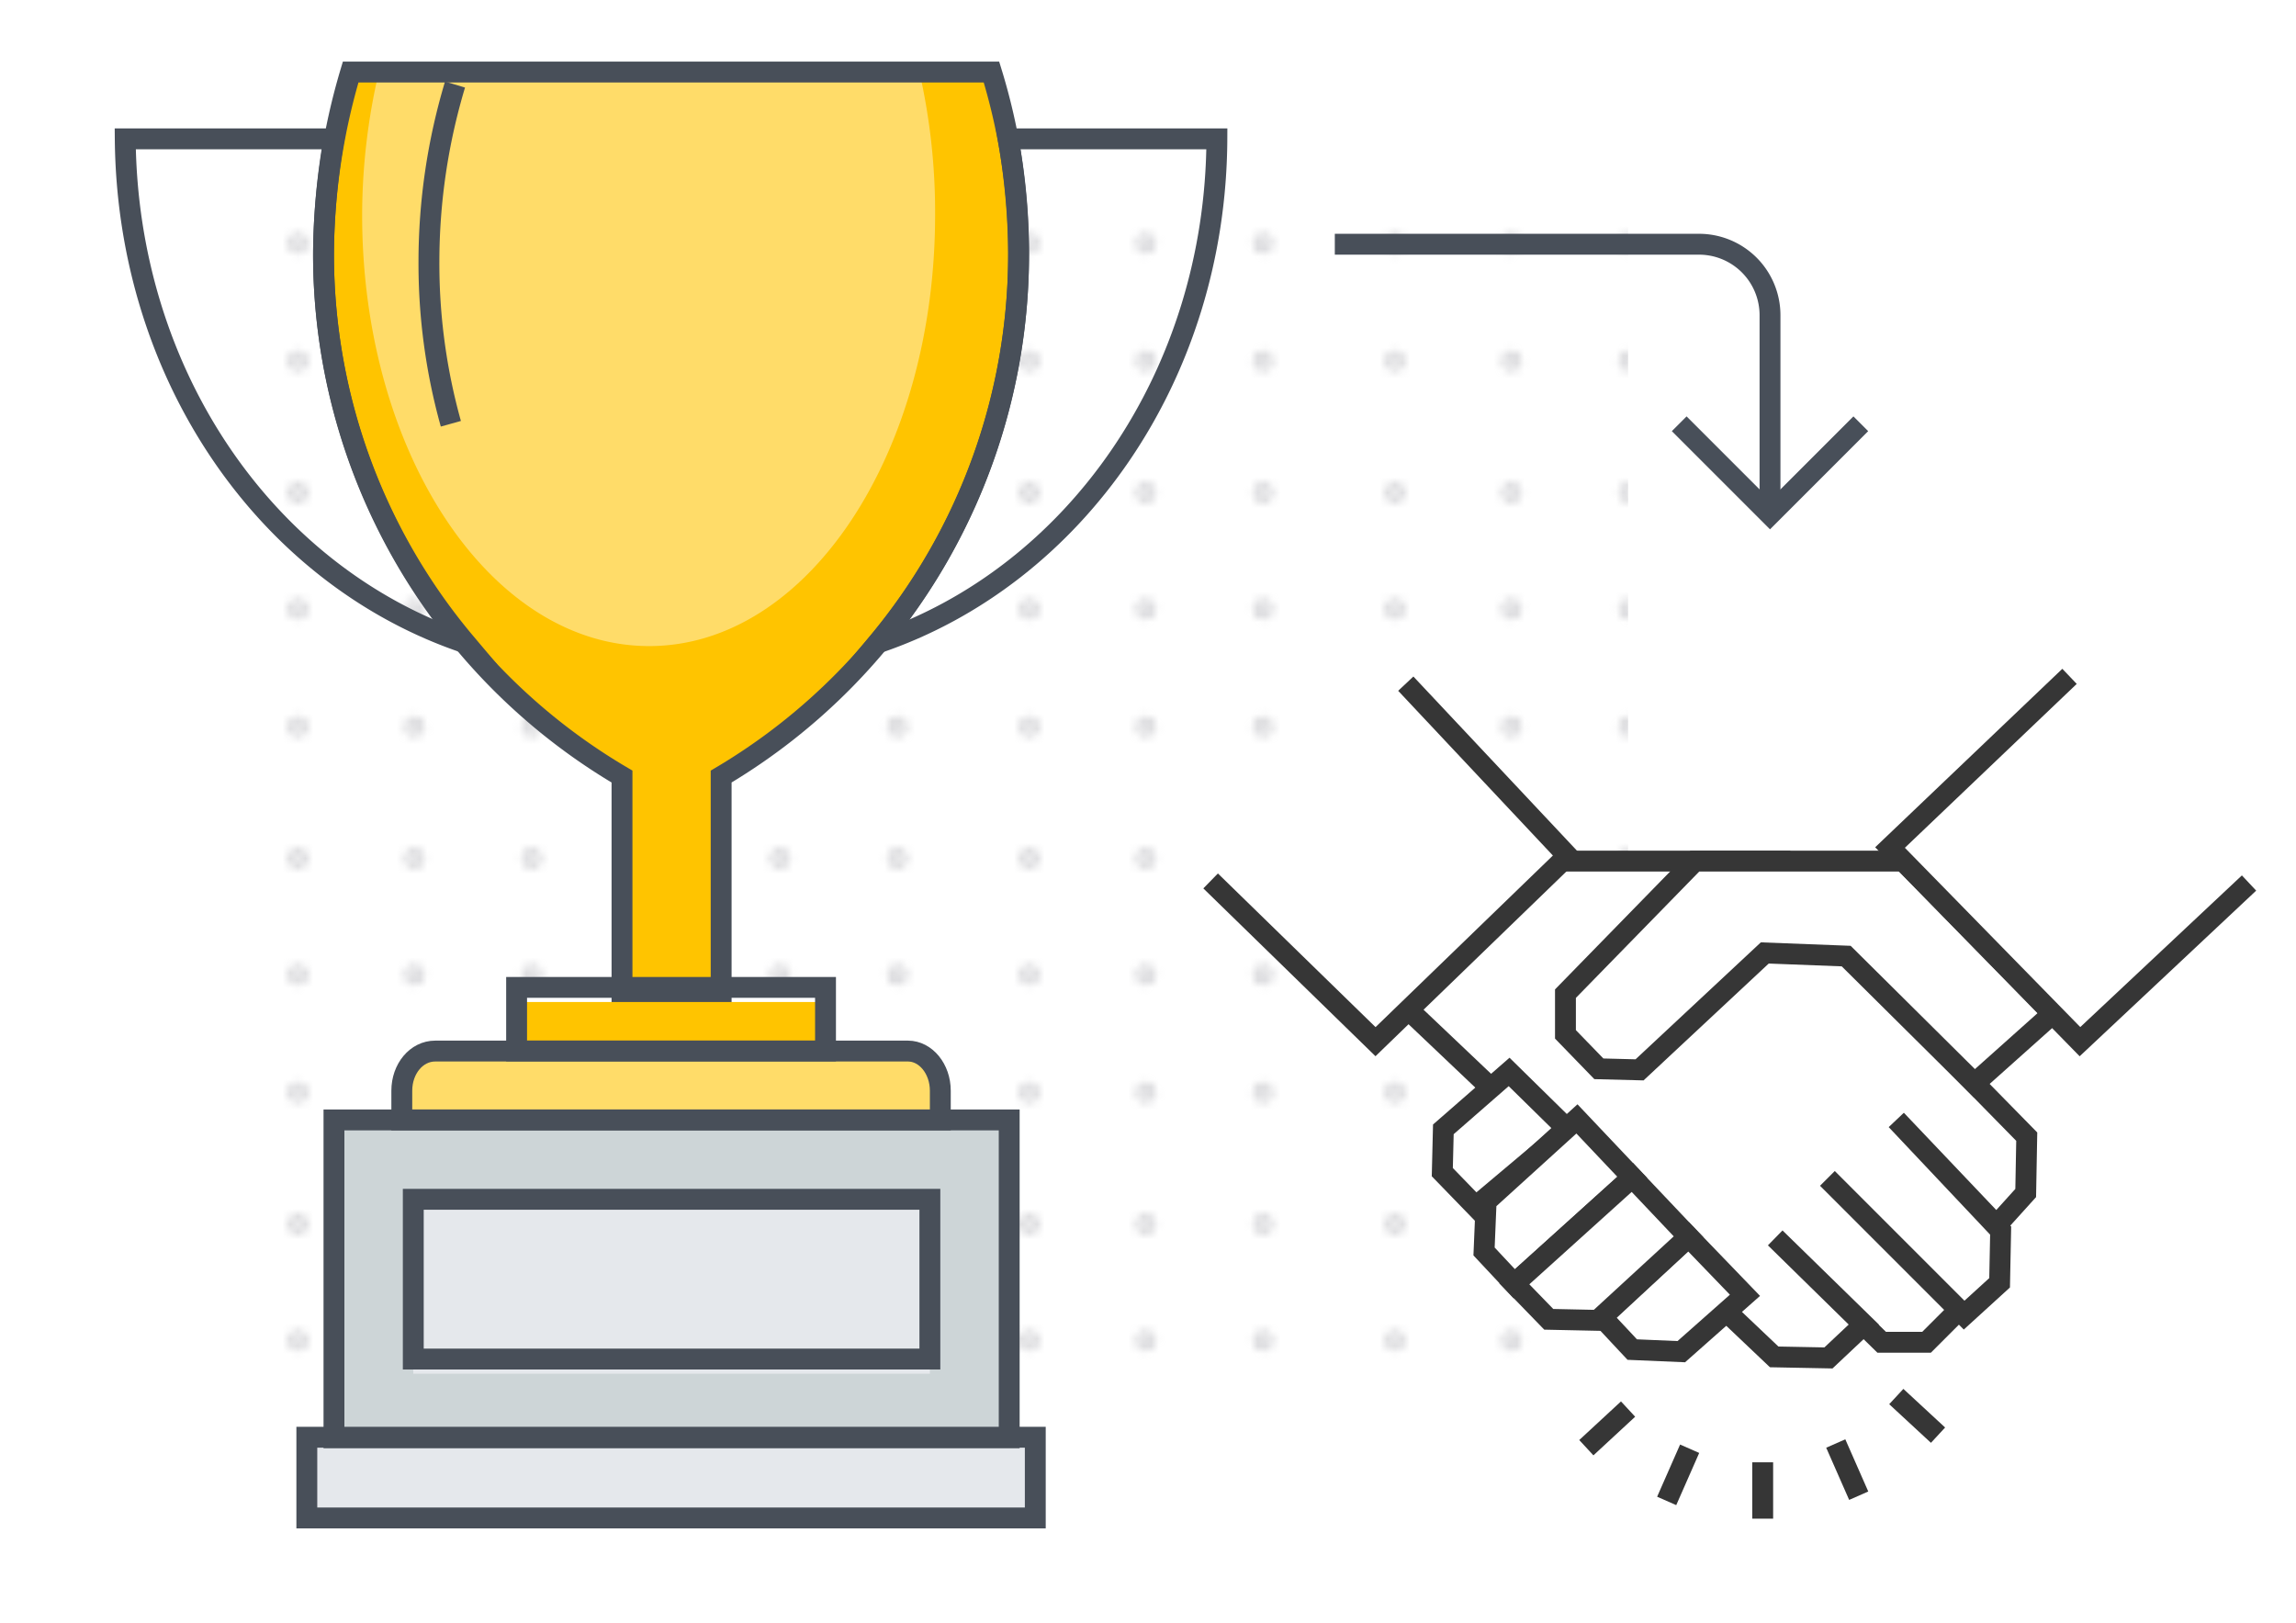 <svg xmlns="http://www.w3.org/2000/svg" xmlns:xlink="http://www.w3.org/1999/xlink" viewBox="0 0 220 155.5"><defs><style>.cls-1,.cls-5,.cls-8,.cls-9{fill:none;}.cls-2{fill:#aaaab0;stroke:#aaaab0;}.cls-12,.cls-2,.cls-8,.cls-9{stroke-miterlimit:10;}.cls-12,.cls-2,.cls-5,.cls-8,.cls-9{stroke-width:2px;}.cls-3{opacity:0.48;}.cls-4{fill:url(#Unnamed_Pattern_3);}.cls-5,.cls-8,.cls-9{stroke:#484f59;}.cls-6{fill:#ffc400;}.cls-7{fill:#ffdc69;}.cls-9{stroke-linecap:round;}.cls-10{fill:#e5e8ec;}.cls-11{fill:#cdd5d7;}.cls-12{fill:#fff;stroke:#363636;}</style><pattern id="Unnamed_Pattern_3" data-name="Unnamed Pattern 3" width="47.7" height="47.68" patternTransform="translate(863.3 41) scale(0.73)" patternUnits="userSpaceOnUse" viewBox="0 0 47.7 47.7"><rect class="cls-1" width="47.7" height="47.68"/><circle class="cls-2" cx="8.5" cy="8.5" r="0.4"/><circle class="cls-2" cx="23.8" cy="8.5" r="0.4"/><circle class="cls-2" cx="39.2" cy="8.5" r="0.4"/><circle class="cls-2" cx="8.5" cy="23.8" r="0.4"/><circle class="cls-2" cx="23.8" cy="23.8" r="0.4"/><circle class="cls-2" cx="39.2" cy="23.8" r="0.4"/><circle class="cls-2" cx="8.5" cy="39.2" r="0.4"/><circle class="cls-2" cx="23.8" cy="39.2" r="0.4"/><circle class="cls-2" cx="39.2" cy="39.2" r="0.4"/></pattern></defs><title>situaciones-administrativas</title><g id="Capa_1" data-name="Capa 1"><g class="cls-3"><polygon class="cls-4" points="22.1 132.7 21.8 19.5 156 19.6 156 130.1 22.1 132.7"/></g><polyline class="cls-5" points="178.3 40.6 169.6 49.3 160.9 40.6"/><path class="cls-5" d="M127.9,23.4h34.8a6.8,6.8,0,0,1,6.9,6.8V48.6"/><path class="cls-6" d="M95,6.9H33.6A61.9,61.9,0,0,0,31,24.2,58,58,0,0,0,59.6,74.4V96h9.5V74.4A58.1,58.1,0,0,0,97.6,24.2,58.4,58.4,0,0,0,95,6.9Z"/><path class="cls-7" d="M89.6,20.6A60.6,60.6,0,0,0,88.1,6.9H36.3a60.5,60.5,0,0,0-1.6,13.7c0,22.8,12.3,41.3,27.5,41.3S89.6,43.4,89.6,20.6Z"/><path class="cls-8" d="M43.2,40.6A57.1,57.1,0,0,1,41.1,25,59.1,59.1,0,0,1,43.6,8.1"/><path class="cls-9" d="M95,6.9H33.6A61.9,61.9,0,0,0,31,24.2,58,58,0,0,0,59.6,74.4V96h9.5V74.4A58.1,58.1,0,0,0,97.6,24.2,58.4,58.4,0,0,0,95,6.9Z"/><path class="cls-9" d="M96.6,13.3a65.9,65.9,0,0,1,1,10.9A58.2,58.2,0,0,1,84.1,61.6C103,55.2,116.5,36,116.6,13.3Z"/><path class="cls-9" d="M31,24.2a65.9,65.9,0,0,1,1-10.9H12C12.2,36,25.6,55.2,44.6,61.6A57.8,57.8,0,0,1,31,24.2Z"/><rect class="cls-10" x="29.4" y="137.7" width="69.8" height="7.73"/><path class="cls-7" d="M90.1,107.3v-2.8c0-2.1-1.4-3.8-3.1-3.8H41.7c-1.8,0-3.2,1.7-3.2,3.8v2.8Z"/><rect class="cls-6" x="49.5" y="96" width="29.6" height="4.69"/><rect class="cls-11" x="32" y="107.3" width="64.7" height="30.45"/><rect class="cls-10" x="39.6" y="114.9" width="49.5" height="16.71"/><rect class="cls-9" x="39.6" y="114.9" width="49.5" height="15.31"/><rect class="cls-9" x="29.4" y="137.7" width="69.8" height="7.73"/><path class="cls-9" d="M90.1,107.3v-2.8c0-2.1-1.4-3.8-3.1-3.8H41.7c-1.8,0-3.2,1.7-3.2,3.8v2.8Z"/><rect class="cls-9" x="49.5" y="94.6" width="29.6" height="6.09"/><rect class="cls-9" x="32" y="107.3" width="64.7" height="30.45"/><polygon class="cls-12" points="148.9 82.5 134.7 96.5 170 130 175.2 130.1 178.6 126.9 170.1 118.6 180.3 128.6 184.6 128.6 187.7 125.5 175.1 112.9 188.2 126 191.6 122.9 191.7 117.9 181.7 107.3 191.3 117.4 194.1 114.3 194.2 108.9 173.2 87.5 170.9 82.5 148.9 82.5"/><polygon class="cls-12" points="138.3 108.2 144.6 102.7 150.2 108.2 141.4 115.6 138.2 112.3 138.3 108.2"/><polygon class="cls-12" points="153.5 126.2 161.8 118.5 167.2 124.1 161.1 129.5 156.4 129.3 153.5 126.2"/><polygon class="cls-12" points="142.4 115.1 151.1 107.2 156.4 112.8 145.1 123 142.2 119.9 142.4 115.1"/><polygon class="cls-12" points="145.1 123 156.4 112.8 161.8 118.5 153.1 126.5 148.4 126.4 145.1 123"/><polyline class="cls-12" points="116 84.4 131.8 99.8 150.2 82 134.7 65.5"/><polygon class="cls-12" points="182.4 82.5 162.4 82.5 150 95.2 150 99.1 153.2 102.4 157.1 102.5 169.1 91.3 176.9 91.6 189.2 103.8 196.7 97.1 182.4 82.5"/><polyline class="cls-12" points="198.3 64.8 181.1 81.2 199.3 99.8 215.5 84.6"/><line class="cls-12" x1="168.9" y1="140.1" x2="168.9" y2="145.5"/><line class="cls-12" x1="161.9" y1="138.8" x2="159.7" y2="143.8"/><line class="cls-12" x1="156" y1="135" x2="152" y2="138.7"/><line class="cls-12" x1="175.9" y1="138.3" x2="178.1" y2="143.3"/><line class="cls-12" x1="181.7" y1="133.8" x2="185.7" y2="137.5"/></g></svg>